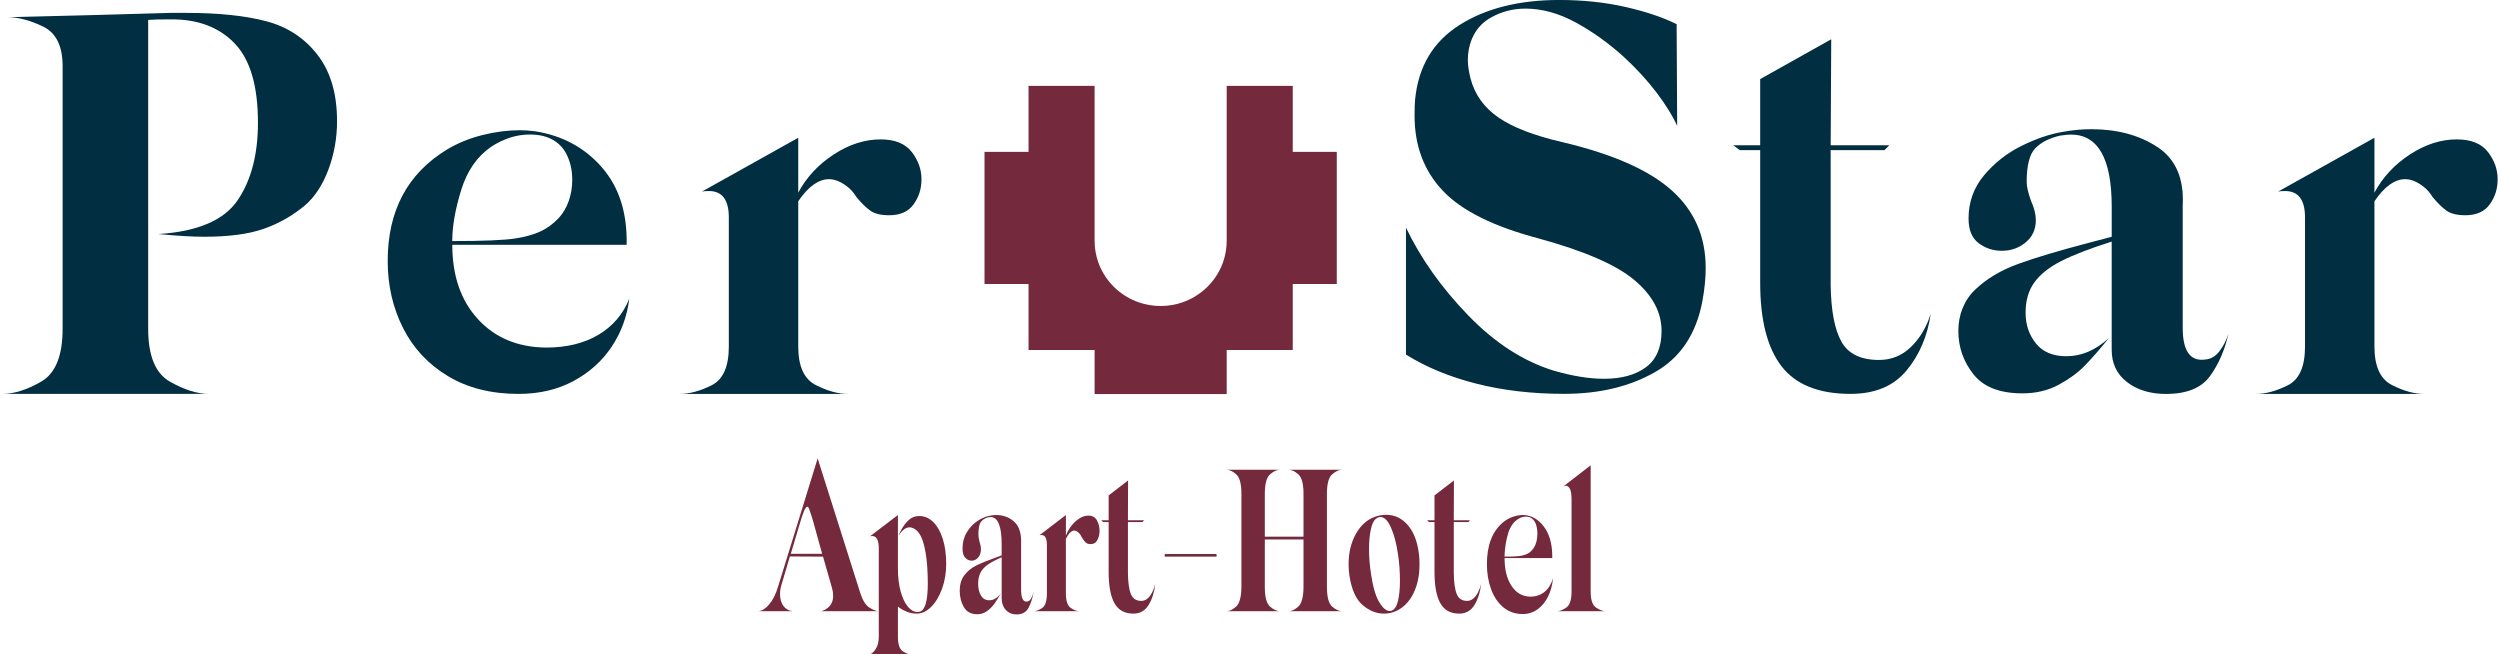 <?xml version="1.0" encoding="UTF-8"?> <svg xmlns="http://www.w3.org/2000/svg" width="191" height="50" viewBox="0 0 191 50" fill="none"><g clip-path="url(#clip0_2_2267)"><path d="M25.751 9.25C25.751 10.539 25.532 11.771 25.093 12.949C24.655 14.127 24.051 15.046 23.284 15.704C22.323 16.499 21.269 17.095 20.119 17.492C18.967 17.89 17.46 18.088 15.596 18.088C14.719 18.088 13.554 18.02 12.102 17.882C15.09 17.691 17.103 16.834 18.145 15.313C19.186 13.792 19.708 11.813 19.708 9.372C19.708 6.576 19.118 4.562 17.94 3.329C16.762 2.095 15.158 1.479 13.131 1.479C12.198 1.479 11.596 1.493 11.321 1.521V25.119C11.321 27.174 11.869 28.517 12.965 29.147C14.062 29.777 15.062 30.092 15.967 30.092H0.18C1.085 30.092 2.077 29.777 3.16 29.147C4.242 28.517 4.784 27.174 4.784 25.119V5.057C4.784 3.522 4.29 2.515 3.303 2.035C2.317 1.556 1.412 1.315 0.591 1.315L7.168 1.15C7.991 1.124 9.936 1.068 13.006 0.985H14.239C16.706 0.985 18.741 1.198 20.344 1.623C21.947 2.047 23.242 2.89 24.229 4.152C25.243 5.441 25.75 7.139 25.75 9.25H25.751Z" fill="#012E40"></path><path d="M45.733 25.571C46.829 24.913 47.611 23.995 48.077 22.817C47.912 24.16 47.467 25.38 46.741 26.476C46.014 27.572 45.041 28.449 43.823 29.107C42.604 29.765 41.199 30.094 39.61 30.094C37.527 30.094 35.731 29.641 34.224 28.736C32.718 27.832 31.573 26.606 30.792 25.057C30.011 23.509 29.62 21.802 29.62 19.939C29.62 16.102 31.127 13.266 34.143 11.428C34.965 10.934 35.869 10.565 36.855 10.318C37.842 10.071 38.801 9.948 39.733 9.948C40.062 9.948 40.445 9.976 40.885 10.03C42.968 10.358 44.668 11.277 45.983 12.784C47.299 14.291 47.929 16.266 47.875 18.704H34.555C34.555 21.061 35.205 22.953 36.508 24.376C37.809 25.801 39.543 26.529 41.708 26.555C43.297 26.555 44.64 26.226 45.736 25.568L45.733 25.571ZM35.23 14.533C34.777 16 34.552 17.296 34.552 18.418C36.936 18.418 38.554 18.35 39.403 18.213C40.115 18.103 40.732 17.932 41.253 17.699C41.773 17.465 42.253 17.116 42.692 16.65C43.02 16.295 43.274 15.863 43.453 15.355C43.63 14.848 43.72 14.306 43.72 13.73C43.72 13.073 43.596 12.471 43.349 11.921C43.102 11.373 42.733 10.962 42.239 10.687C41.773 10.414 41.183 10.277 40.471 10.277C39.457 10.277 38.47 10.592 37.511 11.222C36.443 11.961 35.682 13.065 35.23 14.532V14.533Z" fill="#012E40"></path><path d="M69.662 11.614C70.156 12.258 70.401 12.949 70.401 13.69C70.401 14.431 70.202 15.04 69.805 15.602C69.407 16.164 68.783 16.445 67.934 16.445C67.302 16.445 66.824 16.329 66.495 16.096C66.166 15.863 65.809 15.514 65.427 15.048C65.207 14.692 64.96 14.418 64.687 14.225C64.221 13.87 63.768 13.69 63.33 13.69C62.535 13.69 61.753 14.252 60.986 15.376V26.476C60.986 27.983 61.431 28.963 62.322 29.416C63.212 29.868 64.028 30.094 64.767 30.094H51.941C52.681 30.094 53.49 29.874 54.367 29.436C55.244 28.997 55.682 28.011 55.682 26.476V16.61C55.682 15.267 55.175 14.595 54.162 14.595C53.915 14.595 53.737 14.609 53.627 14.637L60.986 10.525V14.719C61.616 13.541 62.521 12.568 63.699 11.799C64.877 11.032 66.069 10.649 67.276 10.649C68.372 10.649 69.168 10.972 69.66 11.615L69.662 11.614Z" fill="#012E40"></path><path d="M128.136 9.62C127.808 8.881 127.287 8.038 126.574 7.091C125.861 6.147 125.011 5.22 124.025 4.317C122.873 3.276 121.653 2.406 120.366 1.706C119.076 1.007 117.803 0.658 116.543 0.658C115.61 0.658 114.747 0.877 113.954 1.315C113.35 1.644 112.897 2.097 112.596 2.673C112.294 3.249 112.144 3.892 112.144 4.604C112.144 4.989 112.212 5.453 112.349 6.001C112.678 7.235 113.39 8.228 114.488 8.981C115.584 9.735 117.201 10.358 119.339 10.853C123.176 11.757 125.964 12.983 127.704 14.532C129.444 16.081 130.315 18.061 130.315 20.471C130.315 21.239 130.233 22.074 130.068 22.979C129.602 25.5 128.396 27.316 126.45 28.426C124.504 29.536 122.189 30.09 119.503 30.09C117.063 30.09 114.823 29.829 112.782 29.309C110.739 28.789 108.951 28.049 107.416 27.089V17.387C108.54 19.744 110.123 21.977 112.164 24.087C114.205 26.198 116.391 27.609 118.721 28.323C120.146 28.733 121.42 28.939 122.544 28.939C123.887 28.939 124.956 28.644 125.751 28.055C126.546 27.466 126.943 26.541 126.943 25.281C126.943 23.856 126.25 22.561 124.866 21.396C123.483 20.232 121.036 19.17 117.528 18.21C114.102 17.305 111.67 16.093 110.231 14.572C108.792 13.051 108.073 11.14 108.073 8.838C108.073 8.29 108.086 7.879 108.114 7.604C108.361 5.083 109.491 3.185 111.506 1.91C113.521 0.636 116.063 -0.002 119.132 -0.002C120.942 -0.002 122.626 0.178 124.189 0.533C125.751 0.889 127.053 1.328 128.095 1.848L128.136 9.617V9.62Z" fill="#012E40"></path><path d="M145.989 26.516C146.675 25.858 147.181 25.009 147.51 23.967C147.263 25.667 146.647 27.112 145.661 28.304C144.674 29.496 143.249 30.092 141.385 30.092C138.946 30.092 137.186 29.386 136.103 27.975C135.021 26.564 134.479 24.447 134.479 21.623V11.469H132.917L132.424 11.098H134.479V6.042L139.906 3L139.864 11.098H144.345L143.975 11.469H139.863V21.787C139.891 23.734 140.164 25.173 140.686 26.104C141.206 27.037 142.167 27.501 143.564 27.501C144.495 27.501 145.304 27.172 145.989 26.515V26.516Z" fill="#012E40"></path><path d="M161.333 18.458C159.689 18.979 158.408 19.473 157.489 19.939C156.57 20.405 155.886 20.945 155.434 21.563C154.982 22.179 154.756 22.954 154.756 23.885C154.756 24.816 155.016 25.571 155.537 26.229C156.058 26.887 156.839 27.216 157.881 27.216C159.033 27.216 160.115 26.749 161.128 25.818C160.415 26.695 159.799 27.401 159.278 27.935C158.758 28.469 158.093 28.956 157.285 29.394C156.476 29.833 155.551 30.052 154.511 30.052C152.784 30.052 151.537 29.566 150.77 28.593C150.002 27.62 149.618 26.516 149.618 25.284C149.618 24.052 150.05 22.94 150.913 22.119C151.776 21.296 152.866 20.646 154.182 20.166C155.497 19.687 157.361 19.131 159.773 18.501L161.335 18.091V15.789C161.335 12.117 160.293 10.28 158.21 10.28C158.045 10.28 157.772 10.308 157.387 10.362C156.564 10.553 155.934 10.876 155.496 11.328C155.057 11.78 154.838 12.637 154.838 13.897C154.838 14.254 154.948 14.734 155.167 15.336C155.414 15.884 155.537 16.378 155.537 16.817C155.537 17.53 155.276 18.098 154.756 18.523C154.236 18.948 153.632 19.161 152.947 19.161C152.261 19.161 151.699 18.969 151.179 18.585C150.658 18.202 150.398 17.57 150.398 16.693C150.398 15.434 150.794 14.33 151.589 13.385C152.385 12.44 153.337 11.693 154.447 11.144C155.557 10.596 156.606 10.24 157.592 10.076C158.332 9.939 159.058 9.871 159.771 9.871C161.772 9.871 163.464 10.329 164.848 11.248C166.231 12.166 166.869 13.653 166.759 15.708V25.04C166.759 26.822 167.335 27.629 168.485 27.466C168.896 27.439 169.252 27.233 169.554 26.85C169.855 26.467 170.088 26.014 170.253 25.492C169.978 26.726 169.513 27.802 168.856 28.719C168.198 29.637 167.074 30.097 165.485 30.097C164.279 30.097 163.285 29.794 162.505 29.192C161.724 28.59 161.333 27.767 161.333 26.725V18.461V18.458Z" fill="#012E40"></path><path d="M190.081 11.614C190.575 12.258 190.82 12.949 190.82 13.69C190.82 14.431 190.621 15.04 190.224 15.602C189.826 16.164 189.204 16.445 188.355 16.445C187.723 16.445 187.244 16.329 186.916 16.096C186.587 15.863 186.23 15.514 185.847 15.048C185.628 14.692 185.381 14.418 185.108 14.225C184.641 13.87 184.189 13.69 183.75 13.69C182.955 13.69 182.174 14.252 181.407 15.376V26.476C181.407 27.983 181.851 28.963 182.742 29.416C183.633 29.868 184.448 30.094 185.188 30.094H172.362C173.102 30.094 173.911 29.874 174.788 29.436C175.665 28.997 176.103 28.011 176.103 26.476V16.61C176.103 15.267 175.595 14.595 174.582 14.595C174.335 14.595 174.158 14.609 174.048 14.637L181.407 10.525V14.719C182.037 13.541 182.941 12.568 184.119 11.799C185.297 11.032 186.489 10.649 187.697 10.649C188.793 10.649 189.588 10.972 190.081 11.615V11.614Z" fill="#012E40"></path><path d="M65.735 45.337C65.908 45.873 66.137 46.233 66.421 46.418C66.705 46.603 66.949 46.696 67.151 46.696H62.732C62.987 46.634 63.205 46.503 63.384 46.302C63.563 46.102 63.654 45.842 63.654 45.523C63.654 45.326 63.625 45.126 63.565 44.92L62.879 42.527L60.348 42.512L59.697 44.704C59.629 44.931 59.595 45.163 59.595 45.399C59.595 45.749 59.677 46.043 59.842 46.279C60.007 46.515 60.243 46.654 60.551 46.696H57.941C58.212 46.676 58.485 46.503 58.763 46.179C59.041 45.854 59.261 45.419 59.427 44.874L62.474 35.008L62.508 35.147L65.735 45.337ZM61.412 39.084C61.31 39.331 61.182 39.728 61.025 40.273L60.418 42.311H62.813L62.149 39.918L62.047 39.563C61.934 39.212 61.857 38.984 61.817 38.876C61.775 38.768 61.729 38.714 61.676 38.714C61.601 38.714 61.513 38.837 61.412 39.084Z" fill="#74293D"></path><path d="M71.975 44.974C71.764 45.556 71.487 46.02 71.142 46.364C70.798 46.708 70.43 46.881 70.04 46.881C69.762 46.881 69.496 46.827 69.242 46.719C68.987 46.611 68.774 46.484 68.601 46.341V48.641C68.601 49.217 68.723 49.588 68.967 49.753C69.211 49.918 69.433 50 69.635 50H66.285C66.285 50 66.338 49.992 66.464 49.977C66.591 49.961 66.736 49.835 66.896 49.599C67.057 49.362 67.139 49.043 67.139 48.641V41.925C67.139 41.277 66.974 40.952 66.645 40.952C66.569 40.952 66.513 40.957 66.476 40.968L68.601 39.347V43.423C68.601 44.091 68.67 44.678 68.809 45.183C68.948 45.688 69.132 46.075 69.361 46.349C69.589 46.622 69.835 46.758 70.097 46.758C70.142 46.758 70.202 46.747 70.278 46.727C70.682 46.614 70.885 45.888 70.885 44.55C70.885 44.199 70.869 43.778 70.84 43.284C70.779 42.461 70.665 41.805 70.497 41.315C70.329 40.826 70.094 40.509 69.794 40.366C69.682 40.315 69.584 40.288 69.503 40.288C69.361 40.288 69.228 40.332 69.103 40.42C68.979 40.508 68.882 40.6 68.811 40.698C68.74 40.795 68.694 40.86 68.67 40.891C68.603 40.983 68.652 40.87 68.817 40.551C68.982 40.231 69.178 39.964 69.407 39.748C69.635 39.532 69.907 39.424 70.222 39.424C70.627 39.424 70.985 39.575 71.295 39.879C71.606 40.183 71.849 40.61 72.025 41.161C72.201 41.712 72.29 42.353 72.29 43.083C72.29 43.762 72.184 44.392 71.975 44.974Z" fill="#74293D"></path><path d="M76.529 42.574C76.08 42.77 75.729 42.955 75.478 43.129C75.226 43.304 75.039 43.508 74.916 43.739C74.792 43.971 74.731 44.261 74.731 44.611C74.731 44.962 74.802 45.245 74.944 45.492C75.086 45.739 75.3 45.862 75.584 45.862C75.899 45.862 76.196 45.688 76.472 45.337C76.278 45.666 76.108 45.932 75.966 46.132C75.824 46.333 75.641 46.515 75.421 46.681C75.2 46.846 74.947 46.928 74.661 46.928C74.189 46.928 73.847 46.745 73.637 46.379C73.427 46.014 73.322 45.6 73.322 45.136C73.322 44.673 73.44 44.256 73.676 43.948C73.912 43.639 74.21 43.395 74.57 43.214C74.93 43.034 75.439 42.825 76.098 42.589L76.526 42.434V41.57C76.526 40.191 76.24 39.501 75.672 39.501C75.627 39.501 75.552 39.512 75.447 39.532C75.222 39.604 75.05 39.725 74.93 39.895C74.809 40.065 74.751 40.386 74.751 40.86C74.751 40.994 74.78 41.173 74.84 41.4C74.908 41.605 74.942 41.791 74.942 41.956C74.942 42.223 74.871 42.438 74.729 42.597C74.587 42.756 74.422 42.836 74.235 42.836C74.048 42.836 73.894 42.763 73.752 42.62C73.61 42.476 73.538 42.24 73.538 41.91C73.538 41.436 73.647 41.022 73.864 40.667C74.082 40.312 74.343 40.031 74.646 39.825C74.95 39.62 75.235 39.486 75.506 39.424C75.708 39.373 75.907 39.347 76.102 39.347C76.648 39.347 77.111 39.52 77.49 39.864C77.868 40.208 78.042 40.767 78.013 41.539V45.044C78.013 45.712 78.171 46.017 78.485 45.955C78.598 45.944 78.695 45.867 78.777 45.723C78.859 45.58 78.924 45.41 78.969 45.214C78.893 45.677 78.766 46.081 78.586 46.426C78.407 46.77 78.098 46.943 77.664 46.943C77.334 46.943 77.062 46.83 76.849 46.603C76.636 46.376 76.528 46.068 76.528 45.677V42.574H76.529Z" fill="#74293D"></path><path d="M83.805 39.756C83.939 39.998 84.007 40.258 84.007 40.535C84.007 40.813 83.953 41.043 83.843 41.253C83.735 41.465 83.564 41.57 83.332 41.57C83.159 41.57 83.028 41.527 82.938 41.439C82.849 41.351 82.751 41.219 82.647 41.045C82.586 40.911 82.518 40.809 82.444 40.736C82.316 40.602 82.192 40.535 82.074 40.535C81.856 40.535 81.643 40.747 81.433 41.169V45.337C81.433 45.904 81.555 46.271 81.799 46.441C82.043 46.611 82.265 46.696 82.467 46.696H78.96C79.162 46.696 79.382 46.614 79.623 46.449C79.863 46.284 79.983 45.913 79.983 45.337V41.632C79.983 41.127 79.844 40.875 79.568 40.875C79.5 40.875 79.452 40.88 79.421 40.891L81.434 39.347V40.921C81.607 40.478 81.854 40.114 82.177 39.825C82.5 39.536 82.826 39.393 83.156 39.393C83.456 39.393 83.673 39.513 83.808 39.756H83.805Z" fill="#74293D"></path><path d="M87.851 45.538C88.038 45.291 88.177 44.971 88.266 44.581C88.199 45.218 88.03 45.762 87.76 46.209C87.49 46.657 87.101 46.881 86.591 46.881C85.924 46.881 85.443 46.616 85.146 46.086C84.85 45.556 84.701 44.761 84.701 43.701V39.887H84.274L84.139 39.748H84.701V37.849L86.185 36.706L86.174 39.748H87.4L87.298 39.887H86.174V43.762C86.182 44.493 86.256 45.033 86.4 45.383C86.542 45.734 86.804 45.908 87.187 45.908C87.442 45.908 87.663 45.785 87.851 45.538Z" fill="#74293D"></path><path d="M92.945 42.527H88.987V42.327H92.945V42.527Z" fill="#74293D"></path><path d="M101.378 44.843C101.378 45.615 101.512 46.117 101.782 46.349C102.053 46.58 102.303 46.696 102.536 46.696H98.454C98.679 46.696 98.921 46.58 99.184 46.349C99.446 46.117 99.581 45.615 99.588 44.843V41.215H96.632V44.843C96.632 45.615 96.766 46.117 97.036 46.349C97.306 46.58 97.557 46.696 97.79 46.696H93.707C93.925 46.696 94.166 46.58 94.433 46.349C94.699 46.117 94.836 45.615 94.844 44.843V37.741C94.844 36.969 94.711 36.467 94.444 36.236C94.178 36.004 93.928 35.888 93.697 35.888H97.79C97.557 35.888 97.306 36.004 97.036 36.236C96.766 36.467 96.632 36.969 96.632 37.741V40.999H99.588V37.741C99.588 36.969 99.456 36.467 99.189 36.236C98.923 36.004 98.673 35.888 98.441 35.888H102.534C102.301 35.888 102.051 36.004 101.781 36.236C101.511 36.467 101.376 36.969 101.376 37.741V44.843H101.378Z" fill="#74293D"></path><path d="M104.111 46.233C103.601 45.8 103.263 45.055 103.099 43.994C103.055 43.696 103.032 43.403 103.032 43.114C103.032 42.229 103.217 41.454 103.589 40.79C103.959 40.126 104.457 39.686 105.079 39.47C105.363 39.377 105.638 39.331 105.9 39.331C106.59 39.331 107.166 39.624 107.633 40.211C108.097 40.798 108.368 41.632 108.442 42.712C108.449 42.805 108.452 42.944 108.452 43.129C108.452 43.86 108.335 44.511 108.099 45.082C107.863 45.654 107.537 46.097 107.12 46.41C106.705 46.724 106.241 46.881 105.732 46.881C105.162 46.881 104.622 46.665 104.112 46.233H104.111ZM106.275 40.319C106.039 39.774 105.771 39.501 105.471 39.501C105.343 39.501 105.219 39.552 105.1 39.655C104.935 39.79 104.81 40.065 104.724 40.481C104.637 40.898 104.594 41.389 104.594 41.956C104.594 42.584 104.647 43.227 104.752 43.886C104.894 44.843 105.1 45.549 105.371 46.001C105.641 46.453 105.911 46.681 106.18 46.681C106.224 46.681 106.277 46.67 106.337 46.65C106.555 46.557 106.712 46.305 106.81 45.893C106.907 45.481 106.956 44.977 106.956 44.38C106.956 43.659 106.904 42.964 106.799 42.296C106.686 41.524 106.512 40.864 106.275 40.319Z" fill="#74293D"></path><path d="M112.746 45.538C112.933 45.291 113.072 44.971 113.162 44.581C113.094 45.218 112.925 45.762 112.655 46.209C112.385 46.657 111.996 46.881 111.486 46.881C110.819 46.881 110.338 46.616 110.041 46.086C109.745 45.556 109.596 44.761 109.596 43.701V39.887H109.169L109.034 39.748H109.596V37.849L111.08 36.706L111.069 39.748H112.295L112.193 39.887H111.069V43.762C111.077 44.493 111.151 45.033 111.295 45.383C111.437 45.734 111.699 45.908 112.082 45.908C112.337 45.908 112.558 45.785 112.746 45.538Z" fill="#74293D"></path><path d="M118.008 45.214C118.308 44.967 118.521 44.622 118.649 44.179C118.604 44.684 118.482 45.141 118.283 45.553C118.084 45.966 117.818 46.294 117.485 46.541C117.151 46.788 116.767 46.912 116.333 46.912C115.763 46.912 115.272 46.742 114.86 46.403C114.448 46.063 114.134 45.603 113.921 45.021C113.708 44.439 113.6 43.798 113.6 43.098C113.6 41.658 114.012 40.593 114.837 39.902C115.062 39.717 115.309 39.578 115.579 39.486C115.85 39.393 116.112 39.347 116.367 39.347C116.456 39.347 116.561 39.357 116.682 39.377C117.252 39.501 117.716 39.847 118.076 40.412C118.436 40.979 118.609 41.72 118.593 42.635H114.949C114.949 43.52 115.127 44.23 115.484 44.766C115.84 45.302 116.314 45.573 116.906 45.584C117.34 45.584 117.707 45.461 118.008 45.214ZM115.135 41.068C115.011 41.619 114.949 42.106 114.949 42.527C115.601 42.527 116.044 42.501 116.276 42.45C116.47 42.408 116.639 42.345 116.782 42.257C116.924 42.169 117.055 42.038 117.176 41.863C117.265 41.729 117.335 41.567 117.384 41.377C117.434 41.187 117.457 40.983 117.457 40.767C117.457 40.52 117.423 40.293 117.355 40.088C117.287 39.882 117.187 39.728 117.051 39.624C116.923 39.521 116.762 39.47 116.568 39.47C116.29 39.47 116.021 39.589 115.759 39.825C115.467 40.103 115.258 40.517 115.135 41.068Z" fill="#74293D"></path><path d="M121.527 45.198C121.527 45.827 121.664 46.233 121.937 46.418C122.211 46.603 122.456 46.696 122.674 46.696H118.941C119.158 46.696 119.399 46.603 119.666 46.418C119.932 46.233 120.066 45.827 120.066 45.198V38.158C120.066 37.767 120.023 37.494 119.936 37.339C119.85 37.185 119.747 37.108 119.628 37.108C119.575 37.108 119.515 37.123 119.449 37.154L121.528 35.548V45.198H121.527Z" fill="#74293D"></path><path d="M102.13 11.604V21.696H98.766V26.742H93.72V30.106H83.627V26.742H78.581V21.696H75.217V11.604H78.581V6.559H83.627V18.393C83.627 18.962 83.723 19.506 83.9 20.015C84.118 20.641 84.459 21.211 84.893 21.696C85.024 21.843 85.163 21.98 85.31 22.11C85.795 22.539 86.364 22.875 86.991 23.095C87.516 23.279 88.083 23.379 88.673 23.379C89.262 23.379 89.829 23.279 90.356 23.095C90.982 22.875 91.552 22.537 92.037 22.108C92.184 21.98 92.323 21.841 92.452 21.696C92.888 21.211 93.229 20.641 93.447 20.015C93.624 19.506 93.72 18.962 93.72 18.393V6.559H98.766V11.604H102.13Z" fill="#74293D"></path></g><defs><clipPath id="clip0_2_2267"><rect width="190.64" height="50" fill="white" transform="translate(0.18)"></rect></clipPath></defs></svg> 
